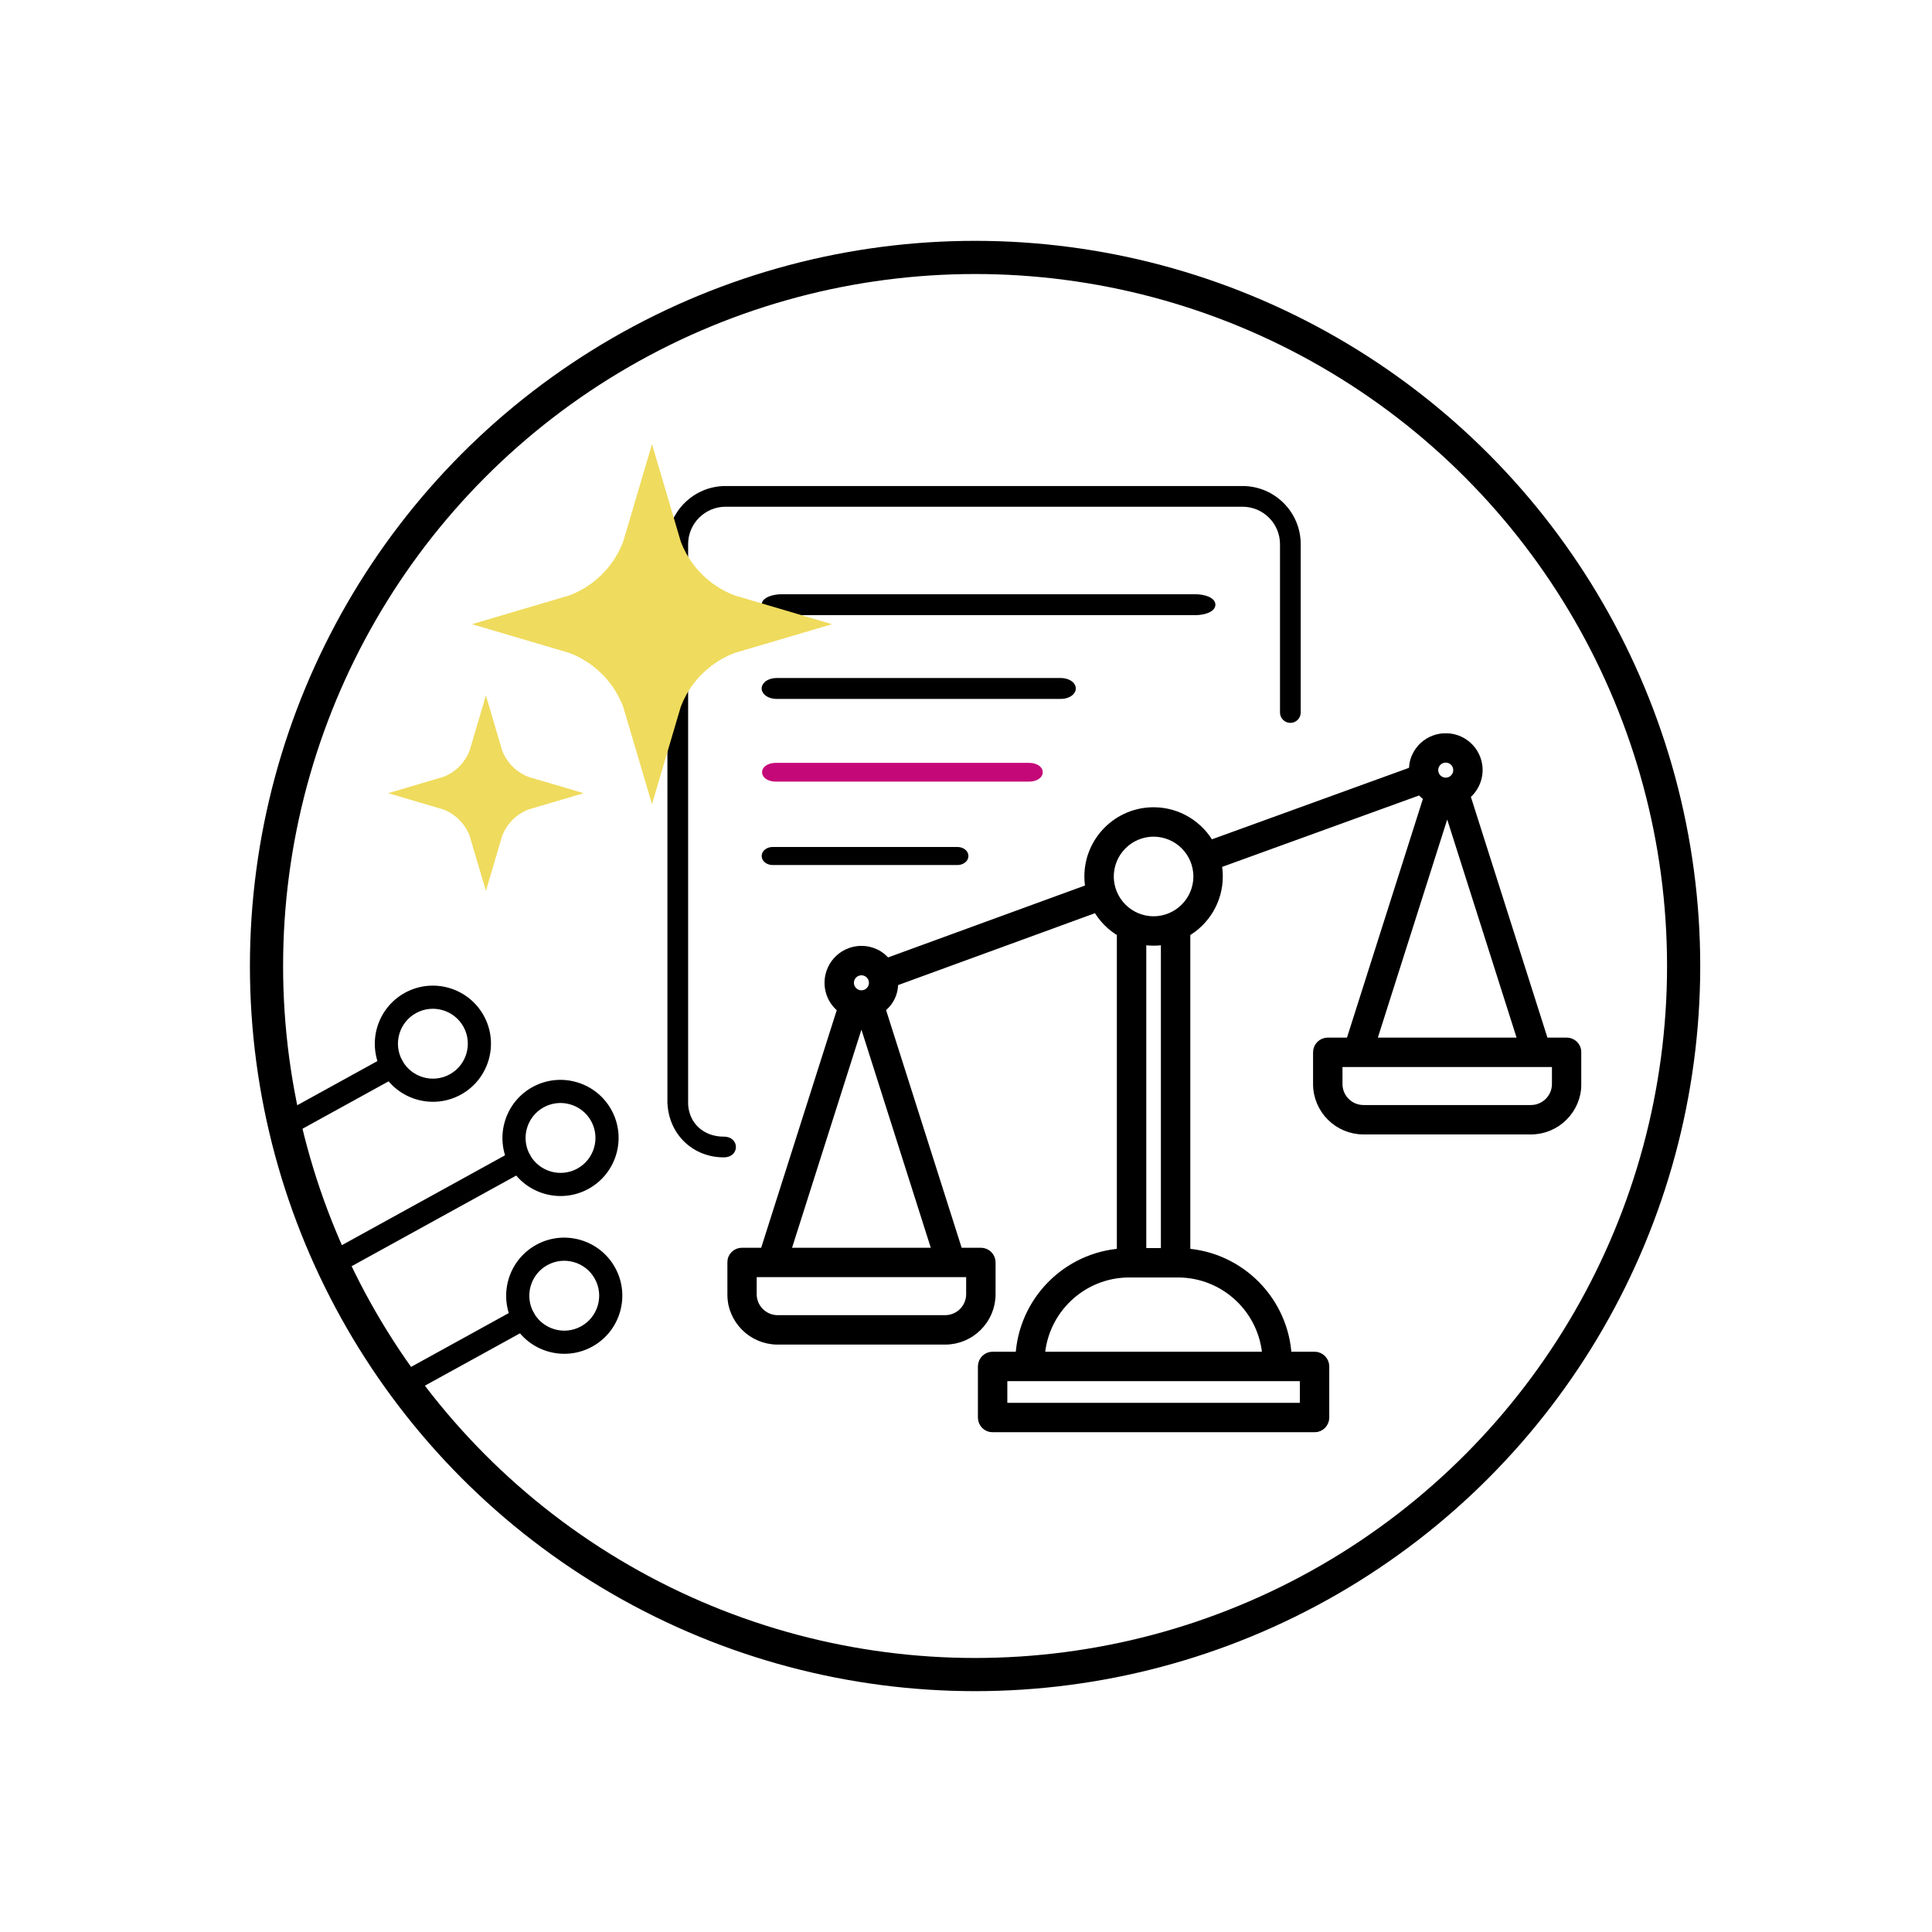 <svg width="1024" height="1024" viewBox="0 0 1024 1024" fill="none" xmlns="http://www.w3.org/2000/svg">
<rect width="1024" height="1024" fill="white"/>
<circle cx="516.81" cy="512" r="375.555" fill="white" stroke="black" stroke-width="17.586"/>
<path d="M313.916 713.725C328.789 705.532 334.223 686.772 326.03 671.899C317.837 657.025 299.078 651.592 284.204 659.784C269.331 667.977 263.897 686.737 272.09 701.61C280.283 716.484 299.047 721.914 313.916 713.725ZM290.122 670.527C299.071 665.598 310.358 668.867 315.287 677.816C320.213 686.76 316.947 698.053 307.998 702.982C299.049 707.911 287.764 704.633 282.838 695.69C277.909 686.741 281.178 675.454 290.122 670.527Z" fill="black"/>
<path d="M219.23 737.73L280.901 703.76C283.604 702.271 284.472 698.657 282.839 695.692C281.205 692.726 277.686 691.528 274.983 693.017L213.312 726.987C210.609 728.476 209.741 732.091 211.374 735.056C213.007 738.021 216.522 739.221 219.23 737.73Z" fill="black"/>
<path d="M311.941 630.104C326.815 621.911 332.248 603.152 324.056 588.278C315.863 573.404 297.103 567.971 282.23 576.164C267.356 584.356 261.923 603.116 270.115 617.989C278.308 632.863 297.073 638.293 311.941 630.104ZM288.147 586.907C297.096 581.977 308.383 585.247 313.313 594.195C318.239 603.139 314.973 614.432 306.024 619.361C297.075 624.29 285.79 621.012 280.864 612.069C275.935 603.12 279.204 591.833 288.147 586.907Z" fill="black"/>
<path d="M184.794 671.985L276.537 621.451C280.558 619.236 282.496 615.032 280.863 612.067C279.23 609.102 274.641 608.493 270.62 610.708L178.876 661.242C174.855 663.457 172.917 667.661 174.55 670.626C176.184 673.591 180.765 674.204 184.794 671.985Z" fill="black"/>
<path d="M244.295 580.159C259.169 571.966 264.602 553.207 256.41 538.333C248.217 523.46 229.458 518.026 214.584 526.219C199.71 534.411 194.277 553.171 202.47 568.045C210.662 582.918 229.427 588.349 244.295 580.159ZM220.501 536.962C229.45 532.033 240.738 535.302 245.667 544.251C250.593 553.194 247.327 564.487 238.378 569.416C229.429 574.345 218.144 571.068 213.218 562.124C208.289 553.175 211.558 541.888 220.501 536.962Z" fill="black"/>
<path d="M157.046 600.064L211.827 569.889C214.228 568.567 214.851 565.087 213.218 562.122C211.585 559.157 208.311 557.824 205.91 559.147L151.129 589.321C148.728 590.644 148.105 594.123 149.738 597.088C151.371 600.053 154.641 601.389 157.046 600.064Z" fill="black"/>
<path fill-rule="evenodd" clip-rule="evenodd" d="M364.707 585.175C364.717 585.04 364.722 584.903 364.722 584.765V288.434C364.722 277.486 373.628 268.58 384.576 268.58H658.573C669.521 268.58 678.427 277.486 678.427 288.434V377.651C678.427 380.687 680.886 383.141 683.917 383.141C686.948 383.141 689.407 380.687 689.407 377.651V288.434C689.407 271.43 675.577 257.599 658.573 257.599H384.576C367.572 257.599 353.741 271.436 353.741 288.434V584.765C353.741 585.129 353.776 585.484 353.844 585.828C355.041 601.593 367.448 613.428 383.603 613.428C392.209 613.428 392.209 602.447 383.603 602.447C373.036 602.447 365.237 595.503 364.707 585.175Z" fill="black"/>
<path d="M562.154 368.6H411.73C408.314 368.6 405.542 366.946 405.542 364.9C405.542 362.854 408.314 361.2 411.73 361.2H562.154C565.577 361.2 568.343 362.854 568.343 364.9C568.343 366.946 565.57 368.6 562.154 368.6Z" fill="black" stroke="black" stroke-width="3.7"/>
<path d="M633.342 324.2H414.543C409.574 324.2 405.542 322.546 405.542 320.5C405.542 318.454 409.574 316.8 414.543 316.8H633.342C638.32 316.8 642.343 318.454 642.343 320.5C642.343 322.546 638.311 324.2 633.342 324.2Z" fill="black" stroke="black" stroke-width="3.7"/>
<path d="M545.523 412.608H411.073C408.02 412.608 405.542 411.129 405.542 409.301C405.542 407.472 408.02 405.993 411.073 405.993H545.523C548.582 405.993 551.054 407.472 551.054 409.301C551.054 411.129 548.576 412.608 545.523 412.608Z" fill="#C50878" stroke="#C50878" stroke-width="3.307"/>
<path d="M507.415 456.642H409.567C407.345 456.642 405.542 455.327 405.542 453.701C405.542 452.074 407.345 450.759 409.567 450.759H507.415C509.641 450.759 511.44 452.074 511.44 453.701C511.44 455.327 509.637 456.642 507.415 456.642Z" fill="black" stroke="black" stroke-width="3.697"/>
<path d="M345.568 426.251L330.255 374.419C329.514 372.482 328.536 370.367 327.421 368.345C326.309 366.321 325.043 364.358 323.659 362.518C322.278 360.681 320.747 358.916 319.11 357.278C317.476 355.647 315.714 354.116 313.87 352.732C312.036 351.354 310.074 350.086 308.043 348.967C306.021 347.855 303.903 346.877 301.747 346.062L250.14 330.827L301.972 315.514C303.903 314.776 306.021 313.801 308.049 312.683C310.08 311.564 312.039 310.296 313.873 308.918C315.717 307.534 317.479 306.003 319.113 304.372C320.75 302.735 322.278 300.972 323.659 299.132C325.046 297.289 326.312 295.326 327.424 293.305C328.54 291.283 329.514 289.165 330.33 287.009L345.568 235.399L360.881 287.231C361.628 289.174 362.602 291.293 363.715 293.308C364.824 295.326 366.092 297.289 367.48 299.135C368.858 300.972 370.389 302.738 372.026 304.375C373.66 306.006 375.422 307.537 377.266 308.921C379.1 310.299 381.062 311.567 383.093 312.686C385.12 313.801 387.236 314.776 389.385 315.589L440.995 330.83L389.167 346.14C387.233 346.88 385.114 347.858 383.09 348.974C381.059 350.092 379.1 351.361 377.262 352.739C375.419 354.123 373.657 355.654 372.023 357.285C370.386 358.922 368.858 360.684 367.477 362.521C366.086 364.371 364.821 366.33 363.712 368.348C362.621 370.329 361.656 372.413 360.843 374.541L345.568 426.251Z" fill="#EFDB5D"/>
<path d="M257.542 472.206L248.883 442.896C248.537 442.006 248.056 440.964 247.511 439.973C246.959 438.972 246.337 438.006 245.656 437.102C244.975 436.193 244.22 435.327 243.417 434.524C242.615 433.722 241.75 432.969 240.841 432.285C239.932 431.602 238.969 430.98 237.973 430.43C236.978 429.88 235.932 429.4 234.872 428.998L205.741 420.399L235.048 411.74C235.932 411.399 236.978 410.916 237.976 410.368C238.969 409.821 239.932 409.199 240.839 408.516C241.75 407.832 242.615 407.079 243.415 406.279C244.22 405.477 244.973 404.61 245.656 403.698C246.335 402.794 246.959 401.828 247.511 400.83C248.059 399.839 248.539 398.797 248.943 397.732L257.542 368.6L266.199 397.91C266.545 398.799 267.026 399.842 267.571 400.833C268.123 401.833 268.745 402.799 269.426 403.703C270.107 404.612 270.862 405.479 271.665 406.282C272.467 407.084 273.332 407.837 274.241 408.521C275.15 409.204 276.113 409.826 277.109 410.376C278.104 410.923 279.15 411.406 280.21 411.807L309.341 420.402L280.034 429.06C279.15 429.402 278.104 429.885 277.106 430.433C276.113 430.98 275.15 431.602 274.243 432.285C273.332 432.969 272.467 433.722 271.667 434.522C270.862 435.324 270.109 436.191 269.426 437.102C268.747 438.006 268.123 438.972 267.571 439.971C267.038 440.936 266.568 441.949 266.171 442.985L257.542 472.206Z" fill="#EFDB5D"/>
<mask id="path-15-outside-1_62_3" maskUnits="userSpaceOnUse" x="385.298" y="388.442" width="453" height="371" fill="black">
<rect fill="white" x="385.298" y="388.442" width="453" height="371"/>
<path d="M830.355 552.774H818.102L776.34 421.449C782.017 417.127 784.555 409.508 781.992 402.46C780.462 398.258 777.393 394.905 773.34 393.018C769.287 391.131 764.747 390.932 760.545 392.457C756.343 393.987 752.99 397.056 751.098 401.114C749.935 403.607 749.493 406.285 749.622 408.957L641.115 448.315C635.358 437.825 624.207 430.692 611.418 430.692C592.752 430.692 577.568 445.881 577.568 464.542C577.568 466.822 577.801 469.042 578.233 471.198L469.82 510.789C468.201 508.663 466.14 506.895 463.651 505.733C459.603 503.85 455.053 503.642 450.851 505.176C442.179 508.33 437.694 517.956 440.848 526.629C442.035 529.887 444.151 532.539 446.774 534.432L405.518 664.158H393.265C390.523 664.158 388.298 666.378 388.298 669.125V685.938C388.298 699.11 399.017 709.834 412.194 709.834H500.948C514.12 709.834 524.844 699.115 524.844 685.938V669.125C524.844 666.378 522.619 664.158 519.877 664.158H507.624L466.363 534.397C468.643 532.748 470.521 530.597 471.742 527.98C472.905 525.481 473.347 522.804 473.218 520.127L581.601 480.545C584.636 486.178 589.225 490.842 594.783 493.991V664.506C565.642 666.388 542.387 689.986 541.036 719.266H526.105C523.364 719.266 521.139 721.486 521.139 724.233V751.333C521.139 754.079 523.364 756.3 526.105 756.3H696.74C699.486 756.3 701.706 754.079 701.706 751.333V724.233C701.706 721.486 699.486 719.266 696.74 719.266H681.804C680.453 689.981 657.198 666.383 628.057 664.506V493.991C638.323 488.17 645.277 477.158 645.277 464.537C645.277 462.168 645.029 459.858 644.562 457.623L753.02 418.29C754.242 419.899 755.737 421.265 757.48 422.343L716.001 552.774H703.748C701.001 552.774 698.781 555 698.781 557.741V574.554C698.781 587.727 709.5 598.445 722.677 598.445H811.431C824.603 598.445 835.327 587.727 835.327 574.554V557.741C835.322 555 833.102 552.774 830.355 552.774ZM454.244 514.514C455.004 514.236 455.794 514.102 456.573 514.102C457.557 514.102 458.53 514.315 459.449 514.743C461.098 515.508 462.345 516.873 462.966 518.577V518.582C463.582 520.286 463.507 522.133 462.737 523.778C461.972 525.427 460.607 526.673 458.903 527.294C455.386 528.59 451.462 526.753 450.181 523.231C448.894 519.71 450.722 515.796 454.244 514.514ZM514.91 685.933C514.91 693.632 508.647 699.895 500.948 699.895H412.194C404.495 699.895 398.232 693.632 398.232 685.933V674.087H514.91V685.933ZM415.944 664.158L456.186 537.615C456.325 537.62 456.459 537.645 456.593 537.645C456.712 537.645 456.837 537.615 456.961 537.615L497.198 664.158H415.944ZM691.773 746.371H531.072V729.205H545.869H676.976H691.773V746.371ZM671.935 719.271H550.905C552.296 694.213 573.117 674.256 598.513 674.256H599.75H623.085H624.322C649.723 674.256 670.539 694.213 671.935 719.271ZM618.123 664.322H604.722V497.726C606.888 498.163 609.128 498.396 611.423 498.396C613.717 498.396 615.957 498.163 618.123 497.726V664.322ZM611.423 488.468C598.235 488.468 587.507 477.734 587.507 464.547C587.507 451.36 598.235 440.631 611.423 440.631C624.615 440.631 635.343 451.36 635.343 464.547C635.343 477.734 624.61 488.468 611.423 488.468ZM760.103 405.306C760.873 403.662 762.239 402.41 763.942 401.79C764.702 401.511 765.492 401.377 766.277 401.377C767.255 401.377 768.234 401.591 769.148 402.018C770.792 402.788 772.043 404.149 772.664 405.853C773.946 409.379 772.123 413.293 768.601 414.574C766.893 415.2 765.05 415.116 763.396 414.351C761.757 413.586 760.505 412.225 759.884 410.517C759.884 410.512 759.879 410.512 759.879 410.507C759.258 408.803 759.333 406.955 760.103 405.306ZM767.051 425.02L807.676 552.774H726.427L767.051 425.02ZM825.388 574.554C825.388 582.253 819.125 588.517 811.426 588.517H722.677C714.978 588.517 708.715 582.253 708.715 574.554V562.708H719.617C719.622 562.708 719.627 562.708 719.632 562.708C719.637 562.708 719.642 562.708 719.647 562.708H814.456C814.461 562.708 814.466 562.708 814.471 562.708C814.476 562.708 814.481 562.708 814.486 562.708H825.388V574.554Z"/>
</mask>
<path d="M830.355 552.774H818.102L776.34 421.449C782.017 417.127 784.555 409.508 781.992 402.46C780.462 398.258 777.393 394.905 773.34 393.018C769.287 391.131 764.747 390.932 760.545 392.457C756.343 393.987 752.99 397.056 751.098 401.114C749.935 403.607 749.493 406.285 749.622 408.957L641.115 448.315C635.358 437.825 624.207 430.692 611.418 430.692C592.752 430.692 577.568 445.881 577.568 464.542C577.568 466.822 577.801 469.042 578.233 471.198L469.82 510.789C468.201 508.663 466.14 506.895 463.651 505.733C459.603 503.85 455.053 503.642 450.851 505.176C442.179 508.33 437.694 517.956 440.848 526.629C442.035 529.887 444.151 532.539 446.774 534.432L405.518 664.158H393.265C390.523 664.158 388.298 666.378 388.298 669.125V685.938C388.298 699.11 399.017 709.834 412.194 709.834H500.948C514.12 709.834 524.844 699.115 524.844 685.938V669.125C524.844 666.378 522.619 664.158 519.877 664.158H507.624L466.363 534.397C468.643 532.748 470.521 530.597 471.742 527.98C472.905 525.481 473.347 522.804 473.218 520.127L581.601 480.545C584.636 486.178 589.225 490.842 594.783 493.991V664.506C565.642 666.388 542.387 689.986 541.036 719.266H526.105C523.364 719.266 521.139 721.486 521.139 724.233V751.333C521.139 754.079 523.364 756.3 526.105 756.3H696.74C699.486 756.3 701.706 754.079 701.706 751.333V724.233C701.706 721.486 699.486 719.266 696.74 719.266H681.804C680.453 689.981 657.198 666.383 628.057 664.506V493.991C638.323 488.17 645.277 477.158 645.277 464.537C645.277 462.168 645.029 459.858 644.562 457.623L753.02 418.29C754.242 419.899 755.737 421.265 757.48 422.343L716.001 552.774H703.748C701.001 552.774 698.781 555 698.781 557.741V574.554C698.781 587.727 709.5 598.445 722.677 598.445H811.431C824.603 598.445 835.327 587.727 835.327 574.554V557.741C835.322 555 833.102 552.774 830.355 552.774ZM454.244 514.514C455.004 514.236 455.794 514.102 456.573 514.102C457.557 514.102 458.53 514.315 459.449 514.743C461.098 515.508 462.345 516.873 462.966 518.577V518.582C463.582 520.286 463.507 522.133 462.737 523.778C461.972 525.427 460.607 526.673 458.903 527.294C455.386 528.59 451.462 526.753 450.181 523.231C448.894 519.71 450.722 515.796 454.244 514.514ZM514.91 685.933C514.91 693.632 508.647 699.895 500.948 699.895H412.194C404.495 699.895 398.232 693.632 398.232 685.933V674.087H514.91V685.933ZM415.944 664.158L456.186 537.615C456.325 537.62 456.459 537.645 456.593 537.645C456.712 537.645 456.837 537.615 456.961 537.615L497.198 664.158H415.944ZM691.773 746.371H531.072V729.205H545.869H676.976H691.773V746.371ZM671.935 719.271H550.905C552.296 694.213 573.117 674.256 598.513 674.256H599.75H623.085H624.322C649.723 674.256 670.539 694.213 671.935 719.271ZM618.123 664.322H604.722V497.726C606.888 498.163 609.128 498.396 611.423 498.396C613.717 498.396 615.957 498.163 618.123 497.726V664.322ZM611.423 488.468C598.235 488.468 587.507 477.734 587.507 464.547C587.507 451.36 598.235 440.631 611.423 440.631C624.615 440.631 635.343 451.36 635.343 464.547C635.343 477.734 624.61 488.468 611.423 488.468ZM760.103 405.306C760.873 403.662 762.239 402.41 763.942 401.79C764.702 401.511 765.492 401.377 766.277 401.377C767.255 401.377 768.234 401.591 769.148 402.018C770.792 402.788 772.043 404.149 772.664 405.853C773.946 409.379 772.123 413.293 768.601 414.574C766.893 415.2 765.05 415.116 763.396 414.351C761.757 413.586 760.505 412.225 759.884 410.517C759.884 410.512 759.879 410.512 759.879 410.507C759.258 408.803 759.333 406.955 760.103 405.306ZM767.051 425.02L807.676 552.774H726.427L767.051 425.02ZM825.388 574.554C825.388 582.253 819.125 588.517 811.426 588.517H722.677C714.978 588.517 708.715 582.253 708.715 574.554V562.708H719.617C719.622 562.708 719.627 562.708 719.632 562.708C719.637 562.708 719.642 562.708 719.647 562.708H814.456C814.461 562.708 814.466 562.708 814.471 562.708C814.476 562.708 814.481 562.708 814.486 562.708H825.388V574.554Z" fill="black"/>
<path d="M830.355 552.774H818.102L776.34 421.449C782.017 417.127 784.555 409.508 781.992 402.46C780.462 398.258 777.393 394.905 773.34 393.018C769.287 391.131 764.747 390.932 760.545 392.457C756.343 393.987 752.99 397.056 751.098 401.114C749.935 403.607 749.493 406.285 749.622 408.957L641.115 448.315C635.358 437.825 624.207 430.692 611.418 430.692C592.752 430.692 577.568 445.881 577.568 464.542C577.568 466.822 577.801 469.042 578.233 471.198L469.82 510.789C468.201 508.663 466.14 506.895 463.651 505.733C459.603 503.85 455.053 503.642 450.851 505.176C442.179 508.33 437.694 517.956 440.848 526.629C442.035 529.887 444.151 532.539 446.774 534.432L405.518 664.158H393.265C390.523 664.158 388.298 666.378 388.298 669.125V685.938C388.298 699.11 399.017 709.834 412.194 709.834H500.948C514.12 709.834 524.844 699.115 524.844 685.938V669.125C524.844 666.378 522.619 664.158 519.877 664.158H507.624L466.363 534.397C468.643 532.748 470.521 530.597 471.742 527.98C472.905 525.481 473.347 522.804 473.218 520.127L581.601 480.545C584.636 486.178 589.225 490.842 594.783 493.991V664.506C565.642 666.388 542.387 689.986 541.036 719.266H526.105C523.364 719.266 521.139 721.486 521.139 724.233V751.333C521.139 754.079 523.364 756.3 526.105 756.3H696.74C699.486 756.3 701.706 754.079 701.706 751.333V724.233C701.706 721.486 699.486 719.266 696.74 719.266H681.804C680.453 689.981 657.198 666.383 628.057 664.506V493.991C638.323 488.17 645.277 477.158 645.277 464.537C645.277 462.168 645.029 459.858 644.562 457.623L753.02 418.29C754.242 419.899 755.737 421.265 757.48 422.343L716.001 552.774H703.748C701.001 552.774 698.781 555 698.781 557.741V574.554C698.781 587.727 709.5 598.445 722.677 598.445H811.431C824.603 598.445 835.327 587.727 835.327 574.554V557.741C835.322 555 833.102 552.774 830.355 552.774ZM454.244 514.514C455.004 514.236 455.794 514.102 456.573 514.102C457.557 514.102 458.53 514.315 459.449 514.743C461.098 515.508 462.345 516.873 462.966 518.577V518.582C463.582 520.286 463.507 522.133 462.737 523.778C461.972 525.427 460.607 526.673 458.903 527.294C455.386 528.59 451.462 526.753 450.181 523.231C448.894 519.71 450.722 515.796 454.244 514.514ZM514.91 685.933C514.91 693.632 508.647 699.895 500.948 699.895H412.194C404.495 699.895 398.232 693.632 398.232 685.933V674.087H514.91V685.933ZM415.944 664.158L456.186 537.615C456.325 537.62 456.459 537.645 456.593 537.645C456.712 537.645 456.837 537.615 456.961 537.615L497.198 664.158H415.944ZM691.773 746.371H531.072V729.205H545.869H676.976H691.773V746.371ZM671.935 719.271H550.905C552.296 694.213 573.117 674.256 598.513 674.256H599.75H623.085H624.322C649.723 674.256 670.539 694.213 671.935 719.271ZM618.123 664.322H604.722V497.726C606.888 498.163 609.128 498.396 611.423 498.396C613.717 498.396 615.957 498.163 618.123 497.726V664.322ZM611.423 488.468C598.235 488.468 587.507 477.734 587.507 464.547C587.507 451.36 598.235 440.631 611.423 440.631C624.615 440.631 635.343 451.36 635.343 464.547C635.343 477.734 624.61 488.468 611.423 488.468ZM760.103 405.306C760.873 403.662 762.239 402.41 763.942 401.79C764.702 401.511 765.492 401.377 766.277 401.377C767.255 401.377 768.234 401.591 769.148 402.018C770.792 402.788 772.043 404.149 772.664 405.853C773.946 409.379 772.123 413.293 768.601 414.574C766.893 415.2 765.05 415.116 763.396 414.351C761.757 413.586 760.505 412.225 759.884 410.517C759.884 410.512 759.879 410.512 759.879 410.507C759.258 408.803 759.333 406.955 760.103 405.306ZM767.051 425.02L807.676 552.774H726.427L767.051 425.02ZM825.388 574.554C825.388 582.253 819.125 588.517 811.426 588.517H722.677C714.978 588.517 708.715 582.253 708.715 574.554V562.708H719.617C719.622 562.708 719.627 562.708 719.632 562.708C719.637 562.708 719.642 562.708 719.647 562.708H814.456C814.461 562.708 814.466 562.708 814.471 562.708C814.476 562.708 814.481 562.708 814.486 562.708H825.388V574.554Z" stroke="black" stroke-width="5.659" mask="url(#path-15-outside-1_62_3)"/>
</svg>
